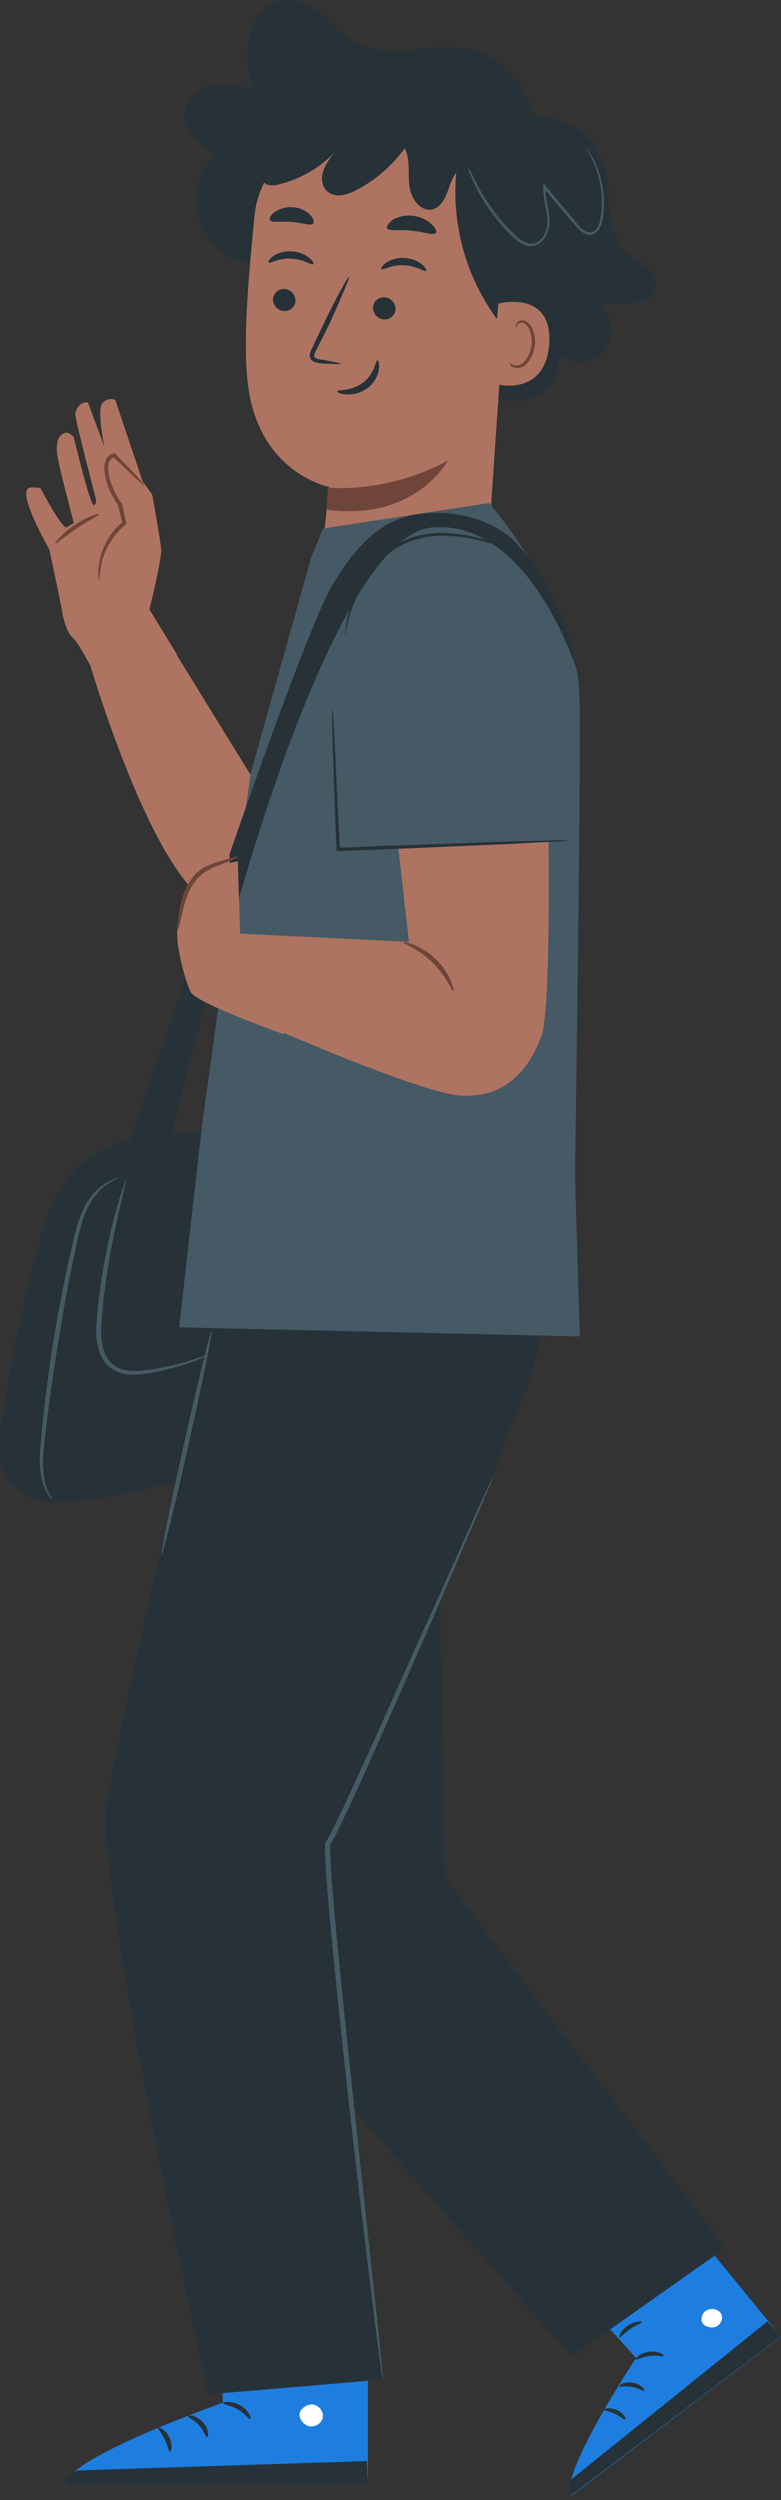 <svg width="152" height="486" viewBox="0 0 152 486" fill="none" xmlns="http://www.w3.org/2000/svg">
<rect x="0" y="0" width="152" height="486" fill="#333333" stroke="none"/>
<g clip-path="url(#clip0_313_12091)">
<path d="M43.121 219.949C32.576 219.881 20.553 220.424 13.635 228.501C10.209 232.505 8.664 237.731 7.254 242.889C4.365 253.816 2.082 264.947 0.403 276.146C-0.202 280.15 -0.605 284.494 1.679 287.819C5.104 292.842 12.425 292.502 18.336 291.416C28.411 289.584 38.419 287.276 48.293 284.358L43.121 219.949Z" fill="#263238"/>
<path d="M43.187 168.979C43.187 170.404 20.619 235.152 20.619 235.152L29.284 236.102L43.12 182.824V168.979H43.187Z" fill="#263238"/>
<path d="M23.173 228.976C23.173 229.044 22.233 229.247 20.89 230.197C19.546 231.08 17.8 232.912 16.658 235.695C15.516 238.41 14.912 242.007 14.039 245.943C13.232 249.88 12.427 254.223 11.688 258.771C10.143 267.865 9.068 276.213 8.464 282.186C8.195 285.172 8.464 287.615 9.068 289.176C9.605 290.738 10.344 291.416 10.21 291.484C10.21 291.484 10.008 291.348 9.74 291.009C9.471 290.67 9.068 290.127 8.732 289.312C7.993 287.751 7.59 285.172 7.792 282.118C8.262 276.078 9.202 267.73 10.747 258.567C11.553 254.02 12.359 249.676 13.232 245.74C14.106 241.871 14.777 238.274 16.053 235.423C17.33 232.573 19.21 230.74 20.688 229.926C21.427 229.519 22.031 229.247 22.502 229.111C22.905 228.908 23.173 228.908 23.173 228.976Z" fill="#455A64"/>
<path d="M41.71 262.843C41.71 262.911 41.038 263.318 39.627 263.861C38.284 264.472 36.269 265.218 33.717 265.897C32.441 266.236 31.03 266.576 29.485 266.847C27.94 267.119 26.261 267.39 24.448 267.119C22.634 266.847 20.753 265.693 19.813 263.861C18.873 262.028 18.671 259.924 18.738 257.888C19.276 249.744 20.753 242.55 22.03 237.391C22.701 234.812 23.306 232.776 23.776 231.351C24.246 229.926 24.515 229.179 24.582 229.179C24.649 229.179 24.448 229.994 24.112 231.419C23.776 232.844 23.239 234.948 22.701 237.527C21.559 242.685 20.216 249.947 19.679 257.956C19.611 259.924 19.813 261.893 20.619 263.521C21.425 265.15 22.97 266.101 24.582 266.372C26.194 266.643 27.873 266.44 29.351 266.236C30.896 265.965 32.239 265.693 33.515 265.422C36.068 264.811 38.083 264.132 39.426 263.657C40.904 263.046 41.71 262.775 41.71 262.843Z" fill="#455A64"/>
<path d="M22.434 77.761L27.741 93.507L29.621 96.154C29.621 96.154 31.233 104.909 31.368 106.809C31.502 108.71 29.084 118.483 29.084 118.483L34.457 127.238L19.479 133.007C19.479 133.007 15.449 125.066 14.307 124.116C13.165 123.234 12.359 120.655 12.091 118.89C11.822 117.125 9.605 106.809 9.605 106.809C9.605 106.809 3.023 95.407 5.777 94.796C6.381 94.66 7.859 94.864 7.859 94.864C7.859 94.864 11.822 102.398 12.897 102.533L14.374 101.651C14.374 101.651 11.285 90.181 11.083 88.009C10.949 85.837 11.352 84.344 13.031 84.073C13.031 84.073 14.24 84.548 14.374 85.091C14.509 85.634 17.598 98.461 18.27 98.19C18.942 97.918 18.606 96.764 18.606 96.764C18.606 96.764 14.509 81.222 14.643 80.34C14.845 79.457 15.583 78.032 17.128 78.236L20.285 86.787C20.285 86.787 18.807 79.593 19.949 78.304C21.158 77.082 22.434 77.761 22.434 77.761Z" fill="#AE7461"/>
<path d="M19.277 112.714C19.411 112.714 19.344 111.357 19.814 109.253C20.351 107.149 21.695 104.162 24.449 101.991L24.65 101.855L24.583 101.651C24.314 100.497 24.046 99.344 23.777 98.054V97.986L23.71 97.918C23.441 97.579 23.172 97.104 22.904 96.697C22.031 95.204 21.426 93.642 21.157 92.149C21.023 91.403 21.023 90.656 21.157 90.045C21.292 89.435 21.829 88.96 22.299 88.892L22.031 88.824C23.844 90.52 25.322 91.946 26.396 92.964C27.471 93.914 28.076 94.457 28.143 94.389C28.21 94.321 27.673 93.71 26.665 92.624C25.658 91.538 24.247 90.113 22.501 88.281L22.366 88.145H22.232C21.359 88.213 20.687 88.96 20.486 89.774C20.217 90.588 20.284 91.403 20.419 92.217C20.687 93.846 21.292 95.475 22.232 97.036C22.501 97.511 22.769 97.918 23.038 98.326L22.971 98.19C23.24 99.412 23.575 100.633 23.844 101.787L23.978 101.38C21.023 103.755 19.747 106.945 19.344 109.185C19.142 110.339 19.075 111.221 19.142 111.832C19.209 112.375 19.209 112.714 19.277 112.714Z" fill="#6F4439"/>
<path d="M19.277 99.954C19.21 99.751 16.926 100.429 14.508 102.058C12.09 103.687 10.612 105.519 10.747 105.655C10.881 105.791 12.627 104.298 14.911 102.737C17.329 101.108 19.344 100.158 19.277 99.954Z" fill="#6F4439"/>
<path d="M16.926 127.17C16.926 127.17 31.367 177.869 44.733 176.851C58.167 175.833 63.406 164.567 63.406 164.567L63.204 136.944L55.346 138.03L48.696 150.518L28.949 118.483L16.926 127.17Z" fill="#AE7461"/>
<path d="M85.705 42.74C88.325 34.595 94.101 27.537 101.557 23.397L100.952 22.922C107.803 21.021 115.729 25.433 117.677 32.355C118.483 35.206 118.348 38.192 118.684 41.111C118.953 44.029 119.759 47.083 121.908 49.119C123.05 50.205 124.461 50.884 125.67 51.834C126.879 52.852 127.819 54.345 127.55 55.907C127.147 57.875 124.864 58.825 122.916 58.961C120.968 59.096 118.819 58.757 117.005 59.571C119.423 61.811 119.625 66.155 117.341 68.53C115.057 70.974 110.759 70.974 108.475 68.666C109.415 72.059 107.266 75.86 104.042 77.218C100.818 78.643 96.989 77.896 94.101 75.928C91.213 74.028 89.131 70.974 87.586 67.852C83.757 60.047 83.086 50.884 85.705 42.74Z" fill="#263238"/>
<path d="M36.135 21.089C36.74 18.646 39.158 16.949 41.643 16.542C44.128 16.135 46.613 16.678 49.098 17.221C48.427 13.895 47.822 10.502 48.494 7.176C49.166 3.85 51.516 0.66 54.875 0.117C57.696 -0.358 60.517 1.203 62.733 3.036C64.95 4.868 66.965 7.108 69.517 8.398C76.234 11.791 84.428 7.99 91.75 9.687C99.272 11.384 105.385 20.343 104.109 28.012C91.615 32.424 79.055 36.835 67.838 43.962C61.793 47.762 55.278 52.581 48.225 51.224C43.859 50.409 40.098 47.016 38.688 42.74C37.344 38.464 38.486 33.51 41.576 30.252C38.553 27.944 35.262 24.754 36.135 21.089Z" fill="#263238"/>
<path d="M49.569 41.654C50.644 31.202 62.264 21.225 72.541 22.718L105.789 30.523L99.878 35.206L95.243 103.077C95.243 103.077 96.721 128.188 77.981 126.152C61.122 124.32 62.801 106.334 62.801 106.334L64.078 94.661C64.078 94.661 50.241 92.014 48.226 74.503C47.219 65.816 48.428 53.26 49.569 41.654Z" fill="#AE7461"/>
<path d="M53.129 58.079C53.062 59.233 53.935 60.318 55.144 60.454C56.353 60.59 57.427 59.708 57.495 58.554C57.562 57.4 56.688 56.314 55.48 56.178C54.27 56.043 53.263 56.925 53.129 58.079Z" fill="#263238"/>
<path d="M52.256 51.02C52.525 51.291 54.271 50.138 56.622 50.273C58.973 50.341 60.719 51.631 60.988 51.359C61.122 51.224 60.853 50.681 60.114 50.07C59.376 49.459 58.099 48.916 56.622 48.848C55.144 48.78 53.868 49.323 53.129 49.798C52.39 50.409 52.122 50.884 52.256 51.02Z" fill="#263238"/>
<path d="M72.607 59.708C72.54 60.861 73.413 61.947 74.622 62.083C75.831 62.219 76.906 61.337 76.973 60.183C77.04 59.029 76.167 57.943 74.958 57.807C73.749 57.672 72.674 58.486 72.607 59.708Z" fill="#263238"/>
<path d="M74.219 52.309C74.487 52.581 76.234 51.427 78.585 51.563C80.936 51.631 82.682 52.92 82.951 52.649C83.085 52.513 82.816 51.97 82.077 51.359C81.339 50.748 80.062 50.206 78.585 50.138C77.107 50.07 75.831 50.613 75.092 51.088C74.353 51.699 74.085 52.174 74.219 52.309Z" fill="#263238"/>
<path d="M66.294 70.702C66.294 70.567 64.817 70.295 62.466 69.888C61.861 69.82 61.257 69.684 61.19 69.345C61.055 68.938 61.324 68.395 61.66 67.852C62.264 66.63 62.936 65.341 63.608 63.983C64.346 62.558 67.906 54.549 67.973 53.803C67.705 53.735 65.287 58.078 62.667 63.644C61.995 65.001 61.391 66.291 60.786 67.58C60.518 68.191 60.115 68.802 60.383 69.616C60.518 70.023 60.988 70.295 61.391 70.431C61.794 70.567 62.13 70.567 62.398 70.634C64.817 70.77 66.294 70.838 66.294 70.702Z" fill="#263238"/>
<path d="M63.808 94.796C63.808 94.796 75.428 96.018 87.182 89.502C87.182 89.502 80.801 101.448 63.539 99.072L63.808 94.796Z" fill="#6F4439"/>
<path d="M73.48 70.024C73.077 69.956 73.01 72.603 70.659 74.367C68.376 76.132 65.622 75.725 65.622 76.064C65.555 76.2 66.226 76.607 67.368 76.675C68.51 76.743 70.189 76.471 71.6 75.385C73.01 74.3 73.615 72.806 73.749 71.721C73.883 70.702 73.615 70.024 73.48 70.024Z" fill="#263238"/>
<path d="M75.294 44.301C75.563 45.047 77.645 44.572 80.063 44.844C82.548 45.047 84.563 45.93 84.899 45.183C85.034 44.844 84.631 44.165 83.825 43.419C83.019 42.74 81.675 42.061 80.198 41.925C78.72 41.79 77.376 42.197 76.503 42.672C75.63 43.351 75.227 43.962 75.294 44.301Z" fill="#263238"/>
<path d="M52.525 42.74C52.861 43.418 54.674 42.943 56.756 43.147C58.839 43.283 60.518 44.029 60.988 43.418C61.19 43.079 60.988 42.4 60.316 41.722C59.645 41.043 58.436 40.364 57.025 40.296C55.615 40.161 54.338 40.636 53.532 41.179C52.659 41.789 52.391 42.4 52.525 42.74Z" fill="#263238"/>
<path d="M51.517 31.813C54.875 25.976 60.987 22.04 67.436 20.479C73.951 18.918 80.802 19.461 87.25 21.157C93.698 22.786 99.877 25.501 106.057 28.216C107.535 28.895 109.147 29.641 109.818 31.134C110.288 32.152 110.154 33.306 110.087 34.392C109.281 43.69 108.475 53.056 107.669 62.355L104.982 67.988C101.96 67.92 99.542 65.612 97.661 63.237C91.079 55.025 87.787 44.165 88.795 33.578C87.855 34.731 87.519 36.225 86.981 37.582C86.444 38.939 85.571 40.365 84.16 40.704C81.809 41.247 79.929 38.532 79.66 36.089C79.391 33.645 79.862 30.999 78.787 28.827C76.302 32.22 73.01 35.071 69.316 36.971C67.57 37.921 65.286 38.532 63.741 37.243C62.667 36.36 62.465 34.731 62.868 33.374C63.271 32.017 64.144 30.863 64.95 29.777C61.995 32.831 58.166 34.935 54.069 35.885C53.196 36.089 52.121 36.157 51.45 35.546C50.308 34.664 50.845 32.967 51.517 31.813Z" fill="#263238"/>
<path d="M96.988 59.029C97.257 58.893 107.735 56.382 106.862 67.037C105.988 77.693 95.644 74.639 95.644 74.299C95.712 73.96 96.988 59.029 96.988 59.029Z" fill="#AE7461"/>
<path d="M99.205 70.499C99.272 70.499 99.407 70.635 99.675 70.838C99.944 70.974 100.481 71.11 101.019 70.974C102.16 70.635 103.235 68.938 103.437 67.038C103.571 66.087 103.437 65.137 103.101 64.323C102.832 63.508 102.362 62.965 101.825 62.762C101.287 62.558 100.884 62.898 100.683 63.169C100.548 63.441 100.548 63.644 100.481 63.712C100.481 63.712 100.28 63.508 100.414 63.101C100.481 62.898 100.616 62.626 100.884 62.49C101.153 62.287 101.556 62.219 101.892 62.287C102.698 62.422 103.369 63.237 103.705 64.119C104.041 65.001 104.243 66.019 104.108 67.106C103.84 69.277 102.631 71.178 101.086 71.517C100.347 71.653 99.742 71.381 99.407 71.11C99.205 70.77 99.205 70.567 99.205 70.499Z" fill="#6F4439"/>
<path d="M91.012 32.424C91.012 32.424 91.079 32.627 91.213 33.034C91.348 33.442 91.616 34.053 91.885 34.799C92.557 36.292 93.631 38.464 95.31 40.84C96.184 42.061 97.191 43.283 98.333 44.572C98.938 45.183 99.542 45.862 100.281 46.473C100.953 47.084 101.826 47.694 102.9 47.83C103.975 47.966 105.05 47.491 105.721 46.608C106.393 45.794 106.796 44.708 106.93 43.622C107.132 41.383 106.259 39.279 106.192 37.107C106.192 36.835 106.192 36.564 106.192 36.292L105.721 36.428C107.132 38.125 108.475 39.754 109.819 41.315C110.49 42.129 111.095 42.876 111.766 43.622C112.371 44.369 113.11 45.115 114.05 45.523C114.52 45.726 115.125 45.726 115.595 45.455C116.065 45.251 116.401 44.844 116.67 44.437C117.14 43.622 117.341 42.672 117.409 41.858C117.61 40.161 117.543 38.6 117.409 37.175C117.073 34.324 116.132 32.152 115.394 30.727C114.991 30.048 114.655 29.505 114.453 29.166C114.184 28.826 114.05 28.623 114.05 28.691C113.983 28.691 114.52 29.437 115.192 30.863C115.864 32.288 116.737 34.46 117.006 37.242C117.14 38.668 117.207 40.229 116.938 41.858C116.871 42.672 116.67 43.554 116.267 44.233C115.864 44.98 115.058 45.387 114.252 45.047C113.446 44.776 112.774 44.029 112.169 43.283C111.565 42.536 110.893 41.722 110.222 40.975C108.945 39.414 107.535 37.785 106.192 36.089L105.721 35.546V36.292C105.721 36.564 105.721 36.903 105.721 37.175C105.856 39.482 106.729 41.586 106.527 43.622C106.393 44.64 106.057 45.59 105.453 46.337C104.848 47.084 103.975 47.491 103.102 47.355C102.229 47.219 101.423 46.744 100.751 46.133C100.079 45.523 99.475 44.912 98.87 44.301C97.661 43.079 96.654 41.858 95.848 40.636C94.101 38.26 93.027 36.224 92.288 34.731C91.952 33.985 91.683 33.442 91.482 33.034C91.079 32.627 91.012 32.424 91.012 32.424Z" fill="#455A64"/>
<path d="M71.599 438.491V482.878L12.693 483.014C13.029 477.72 43.389 467.064 43.389 467.064L42.18 438.626L71.599 438.491Z" fill="#1D7EDF"/>
<path d="M61.122 467.471C62.264 467.743 63.07 468.964 62.801 470.05C62.532 471.136 61.256 471.883 60.114 471.611C58.972 471.34 57.965 469.914 58.368 468.896C58.771 467.878 60.316 467.064 61.39 467.539" fill="white"/>
<path d="M71.599 482.878L71.397 478.398L15.044 480.231C15.044 480.231 12.424 481.317 12.76 483.014L71.599 482.878Z" fill="#263238"/>
<path d="M43.389 467.132C43.389 467.403 44.866 467.539 46.277 468.353C47.687 469.168 48.426 470.322 48.695 470.254C48.964 470.186 48.493 468.557 46.814 467.607C45.001 466.589 43.322 466.928 43.389 467.132Z" fill="#263238"/>
<path d="M36.604 469.643C36.537 469.915 37.813 470.39 38.754 471.476C39.761 472.562 40.03 473.851 40.298 473.783C40.567 473.851 40.769 472.222 39.492 470.865C38.283 469.507 36.604 469.372 36.604 469.643Z" fill="#263238"/>
<path d="M33.046 476.566C33.314 476.634 33.717 475.277 32.978 473.783C32.24 472.29 30.896 471.747 30.762 471.951C30.628 472.154 31.501 472.969 32.038 474.191C32.71 475.412 32.777 476.566 33.046 476.566Z" fill="#263238"/>
<path d="M43.255 461.499C43.39 461.77 44.666 461.363 46.345 461.499C47.957 461.567 49.233 462.109 49.368 461.838C49.502 461.634 48.293 460.616 46.345 460.548C44.464 460.481 43.121 461.295 43.255 461.499Z" fill="#263238"/>
<path d="M44.33 453.762C44.33 453.897 45.472 454.033 47.285 453.762C48.159 453.626 49.233 453.354 50.375 452.879C50.913 452.676 51.517 452.336 52.054 452.065C52.323 451.929 52.659 451.726 52.928 451.386C53.263 451.115 53.398 450.368 53.062 449.961C52.726 449.554 52.256 449.35 51.786 449.35C51.383 449.35 50.98 449.418 50.711 449.486C50.039 449.622 49.435 449.825 48.898 450.097C47.756 450.572 46.882 451.183 46.211 451.793C44.867 453.015 44.397 453.965 44.464 454.033C44.599 454.101 45.27 453.287 46.614 452.268C47.285 451.793 48.159 451.25 49.233 450.843C49.771 450.64 50.308 450.504 50.913 450.368C51.517 450.232 52.054 450.232 52.256 450.436C52.323 450.504 52.323 450.572 52.189 450.775C52.054 450.911 51.786 451.115 51.517 451.25C50.98 451.59 50.442 451.861 49.972 452.065C48.965 452.54 47.957 452.879 47.151 453.083C45.472 453.49 44.33 453.558 44.33 453.762Z" fill="#263238"/>
<path d="M44.731 454.101C44.866 454.169 45.403 453.151 45.47 451.454C45.538 450.572 45.403 449.554 45.067 448.4C44.866 447.857 44.664 447.246 44.328 446.703C43.993 446.16 43.523 445.414 42.448 445.346C41.843 445.346 41.373 445.753 41.239 446.092C41.037 446.5 41.037 446.771 40.97 447.11C40.836 447.789 40.903 448.4 40.97 448.943C41.172 450.097 41.709 451.115 42.246 451.793C43.388 453.219 44.597 453.558 44.597 453.422C44.664 453.287 43.657 452.744 42.784 451.386C42.313 450.707 41.978 449.825 41.843 448.807C41.776 448.264 41.776 447.721 41.91 447.178C41.978 446.567 42.246 446.092 42.448 446.16C42.717 446.16 43.254 446.567 43.455 447.042C43.791 447.518 43.993 448.061 44.194 448.536C44.597 449.554 44.731 450.504 44.799 451.318C44.866 453.083 44.53 454.101 44.731 454.101Z" fill="#263238"/>
<path d="M127.617 424.441L151.999 454.236L111.229 485.117C108.542 481.384 123.789 458.376 123.789 458.376L107.266 439.984L127.617 424.441Z" fill="#1D7EDF"/>
<path d="M137.828 449.01C138.768 448.603 139.977 449.01 140.38 449.825C140.783 450.707 140.313 451.861 139.372 452.268C138.432 452.675 136.954 452.268 136.619 451.386C136.283 450.503 136.954 449.078 137.962 448.942" fill="white"/>
<path d="M151.998 454.168L149.379 451.25L111.228 481.927C111.228 481.927 110.019 484.031 111.161 485.049L151.998 454.168Z" fill="#263238"/>
<path d="M123.721 458.648C123.855 458.852 124.93 458.173 126.408 457.969C127.885 457.766 129.027 458.173 129.161 457.969C129.296 457.766 128.154 456.951 126.34 457.155C124.594 457.359 123.587 458.512 123.721 458.648Z" fill="#263238"/>
<path d="M120.498 463.874C120.566 464.078 121.707 463.738 123.051 464.01C124.394 464.214 125.2 464.892 125.402 464.756C125.603 464.621 124.864 463.467 123.252 463.195C121.573 462.856 120.364 463.671 120.498 463.874Z" fill="#263238"/>
<path d="M121.707 470.321C121.909 470.254 121.439 469.1 120.095 468.489C118.752 467.878 117.543 468.217 117.543 468.421C117.543 468.625 118.618 468.692 119.692 469.235C120.834 469.778 121.506 470.457 121.707 470.321Z" fill="#263238"/>
<path d="M120.564 454.372C120.766 454.44 121.505 453.558 122.646 452.744C123.788 451.929 124.997 451.59 124.93 451.386C124.93 451.182 123.52 451.182 122.176 452.065C120.766 453.015 120.363 454.305 120.564 454.372Z" fill="#263238"/>
<path d="M117.073 448.875C117.14 448.943 118.013 448.468 119.088 447.314C119.625 446.771 120.229 446.024 120.7 445.074C120.968 444.599 121.17 444.124 121.438 443.649C121.506 443.377 121.64 443.106 121.707 442.767C121.774 442.427 121.506 441.816 121.035 441.749C120.565 441.613 120.095 441.749 119.826 442.02C119.491 442.224 119.289 442.495 119.155 442.699C118.752 443.174 118.483 443.581 118.214 444.056C117.677 444.938 117.408 445.821 117.274 446.567C117.005 448.061 117.207 449.011 117.341 448.943C117.476 448.943 117.476 447.993 117.879 446.635C118.08 445.957 118.416 445.142 118.953 444.328C119.222 443.92 119.491 443.513 119.826 443.106C120.162 442.699 120.565 442.427 120.767 442.495C120.834 442.563 120.901 442.563 120.901 442.767C120.901 442.97 120.834 443.174 120.7 443.445C120.498 443.92 120.297 444.395 120.095 444.803C119.625 445.685 119.155 446.364 118.685 446.975C117.744 448.196 117.005 448.807 117.073 448.875Z" fill="#263238"/>
<path d="M117.542 448.942C117.609 448.942 117.475 447.992 116.602 446.77C116.132 446.16 115.527 445.549 114.654 444.938C114.251 444.666 113.714 444.395 113.176 444.191C112.639 443.988 111.967 443.716 111.094 444.259C110.691 444.531 110.557 445.074 110.691 445.413C110.758 445.752 110.893 446.024 111.027 446.228C111.296 446.703 111.699 447.11 112.034 447.449C112.84 448.128 113.714 448.535 114.52 448.671C116.132 449.01 117.139 448.603 117.072 448.535C117.072 448.399 116.064 448.603 114.721 448.128C114.049 447.924 113.311 447.517 112.639 446.906C112.303 446.567 112.034 446.228 111.766 445.82C111.497 445.413 111.43 444.938 111.631 444.87C111.833 444.734 112.437 444.734 112.84 444.938C113.311 445.142 113.781 445.345 114.184 445.549C114.99 446.024 115.661 446.567 116.132 447.11C117.072 448.196 117.408 449.01 117.542 448.942Z" fill="#263238"/>
<path d="M41.107 224.36L44.263 245.739C44.263 245.739 23.038 335.124 20.755 350.599C18.538 366.141 40.502 465.435 40.502 465.435L74.287 462.585L64.145 358.132L94.034 292.163C94.908 291.009 97.259 281.846 100.147 275.738C104.445 266.779 105.923 255.784 107.737 249.472L107.535 240.378L107.199 234.473L41.107 224.36Z" fill="#263238"/>
<path d="M85.37 293.656L86.646 365.191L141.186 436.997L111.23 458.105L40.032 377.543L37.883 283L85.37 293.656Z" fill="#263238"/>
<path d="M95.915 287.208C95.915 287.208 95.848 287.344 95.781 287.683C95.646 288.022 95.445 288.43 95.243 288.973C94.773 290.126 94.034 291.823 93.161 293.859C91.28 298.203 88.661 304.311 85.437 311.845C82.145 319.446 78.183 328.473 73.75 338.45C71.533 343.472 69.182 348.698 66.63 354.06C66.294 354.739 65.958 355.417 65.622 356.096C65.287 356.775 65.018 357.454 64.481 358.2C64.212 358.472 64.279 359.422 64.279 360.101C64.279 360.847 64.346 361.594 64.346 362.408C64.548 365.462 64.816 368.584 65.085 371.706C67.436 396.886 70.055 419.623 71.802 436.047C72.675 444.192 73.414 450.843 73.884 455.526C74.085 457.766 74.287 459.53 74.421 460.82C74.489 461.363 74.489 461.838 74.556 462.177C74.556 462.517 74.556 462.652 74.556 462.652C74.556 462.652 74.489 462.517 74.421 462.177C74.354 461.838 74.287 461.363 74.22 460.82C74.018 459.53 73.817 457.766 73.481 455.526C72.876 450.843 72.07 444.26 71.063 436.047C69.115 419.623 66.428 396.886 64.078 371.706C63.809 368.584 63.54 365.462 63.339 362.34C63.272 361.594 63.272 360.779 63.272 360.033C63.272 359.625 63.272 359.286 63.272 358.879C63.272 358.675 63.272 358.472 63.339 358.2C63.339 358.2 63.406 357.997 63.473 357.929C63.54 357.929 63.54 357.725 63.607 357.861C63.54 357.725 63.607 357.793 63.607 357.725L63.742 357.521C64.078 356.979 64.413 356.3 64.749 355.621C65.085 354.942 65.421 354.264 65.757 353.585C68.309 348.223 70.66 342.997 72.944 338.043C77.377 328.066 81.407 319.107 84.832 311.573C88.191 304.108 90.945 297.999 92.825 293.724C93.766 291.687 94.504 290.059 95.042 288.905C95.31 288.362 95.512 287.955 95.646 287.683C95.848 287.344 95.915 287.208 95.915 287.208Z" fill="#455A64"/>
<path d="M41.173 258.703C41.442 258.77 39.427 268.612 36.74 280.625C34.054 292.705 31.636 302.411 31.434 302.343C31.166 302.275 33.181 292.502 35.867 280.421C38.554 268.34 40.972 258.635 41.173 258.703Z" fill="#455A64"/>
<path d="M95.176 97.783C95.176 97.783 111.968 117.058 112.774 134.84C113.177 143.799 111.9 228.636 111.9 228.636L112.841 259.789L34.859 258.024L39.36 218.456L48.763 150.45L60.517 108.506L62.868 102.737L95.176 97.783Z" fill="#455A64"/>
<path d="M99.878 104.977C99.878 104.977 95.31 100.226 86.511 99.751C77.712 99.276 71.466 102.262 64.615 113.868C59.779 122.08 44.666 166.06 44.666 166.06L45.002 180.109C45.002 180.109 64.883 104.163 84.093 102.534C103.303 100.905 112.438 130.768 112.438 130.768C112.438 130.768 110.221 115.158 99.878 104.977Z" fill="#263238"/>
<path d="M106.259 132.6C106.259 133.415 107.938 194.43 105.386 201.353C102.833 208.275 98.064 213.569 89.467 212.958C80.87 212.348 45.741 196.67 45.741 196.67L39.293 181.127L79.594 183.095L73.817 132.057L106.259 132.6Z" fill="#AE7461"/>
<path d="M46.814 183.842L46.277 167.417C46.277 167.417 38.15 168.911 37.142 171.49C36.135 174.069 35.732 176.376 34.724 179.498C33.717 182.62 36.068 190.629 37.075 192.801C38.083 194.973 55.143 201.013 55.143 201.013L57.897 189.679L46.814 183.842Z" fill="#AE7461"/>
<path d="M88.257 192.665C87.988 192.801 86.913 189.747 84.16 187.1C81.406 184.385 78.383 183.435 78.45 183.163C78.45 182.96 81.809 183.57 84.764 186.421C87.787 189.272 88.458 192.665 88.257 192.665Z" fill="#6F4439"/>
<path d="M110.692 163.277L65.824 165.042C65.824 165.042 66.026 131.107 67.168 123.166C68.309 115.225 81.138 97.715 95.311 105.52C95.311 105.52 100.684 108.37 103.707 115.293C104.916 118.076 110.692 163.277 110.692 163.277Z" fill="#455A64"/>
<path d="M67.234 123.641C67.368 123.641 67.301 121.13 68.846 117.397C69.585 115.565 70.794 113.461 72.339 111.357C73.884 109.253 75.831 107.013 78.518 105.791C81.205 104.57 84.093 104.027 86.713 104.162C89.332 104.23 91.683 104.638 93.564 105.113C95.511 105.588 96.989 106.063 97.997 106.538C99.004 107.013 99.541 107.352 99.541 107.285C99.541 107.285 99.407 107.149 99.206 107.013C99.004 106.809 98.601 106.606 98.131 106.334C97.124 105.791 95.646 105.181 93.698 104.705C91.75 104.162 89.399 103.755 86.713 103.62C84.026 103.484 81.07 103.959 78.249 105.248C75.361 106.538 73.346 108.913 71.868 111.085C70.324 113.257 69.182 115.429 68.443 117.329C67.704 119.23 67.368 120.859 67.301 122.012C67.234 122.555 67.234 123.03 67.234 123.302C67.167 123.505 67.167 123.641 67.234 123.641Z" fill="#263238"/>
<path d="M64.682 137.758C64.682 137.758 64.682 137.962 64.615 138.301C64.615 138.708 64.615 139.251 64.615 139.862C64.682 141.288 64.682 143.188 64.75 145.563C64.951 150.518 65.153 157.305 65.488 165.11V165.449H65.824C68.645 165.314 71.668 165.246 74.757 165.11C84.631 164.703 93.564 164.296 100.147 164.024C103.304 163.82 105.923 163.685 107.871 163.617C108.744 163.549 109.416 163.481 109.953 163.481C110.423 163.413 110.692 163.413 110.692 163.413C110.692 163.413 110.423 163.345 109.953 163.345C109.416 163.345 108.677 163.345 107.871 163.345C105.99 163.413 103.371 163.481 100.147 163.549C93.564 163.753 84.631 164.092 74.757 164.431C71.668 164.567 68.645 164.703 65.824 164.771L66.16 165.11C65.757 157.305 65.421 150.518 65.22 145.563C65.085 143.188 64.951 141.288 64.884 139.862C64.817 139.251 64.817 138.776 64.75 138.369C64.682 137.894 64.682 137.758 64.682 137.758Z" fill="#263238"/>
<path d="M46.278 166.535C46.345 166.671 45.27 167.146 43.591 167.825C41.912 168.503 39.427 169.182 37.882 171.49C36.27 173.661 35.8 176.173 35.397 177.937C34.994 179.702 34.658 180.856 34.523 180.788C34.389 180.788 34.523 179.634 34.792 177.801C35.061 176.037 35.464 173.322 37.21 170.947C38.016 169.725 39.225 168.775 40.367 168.3C41.509 167.757 42.584 167.485 43.457 167.214C45.136 166.739 46.211 166.399 46.278 166.535Z" fill="#6F4439"/>
</g>
<defs>
<clipPath id="clip0_313_12091">
<rect width="152" height="485" fill="white" transform="translate(0 0.049)"/>
</clipPath>
</defs>
</svg>
